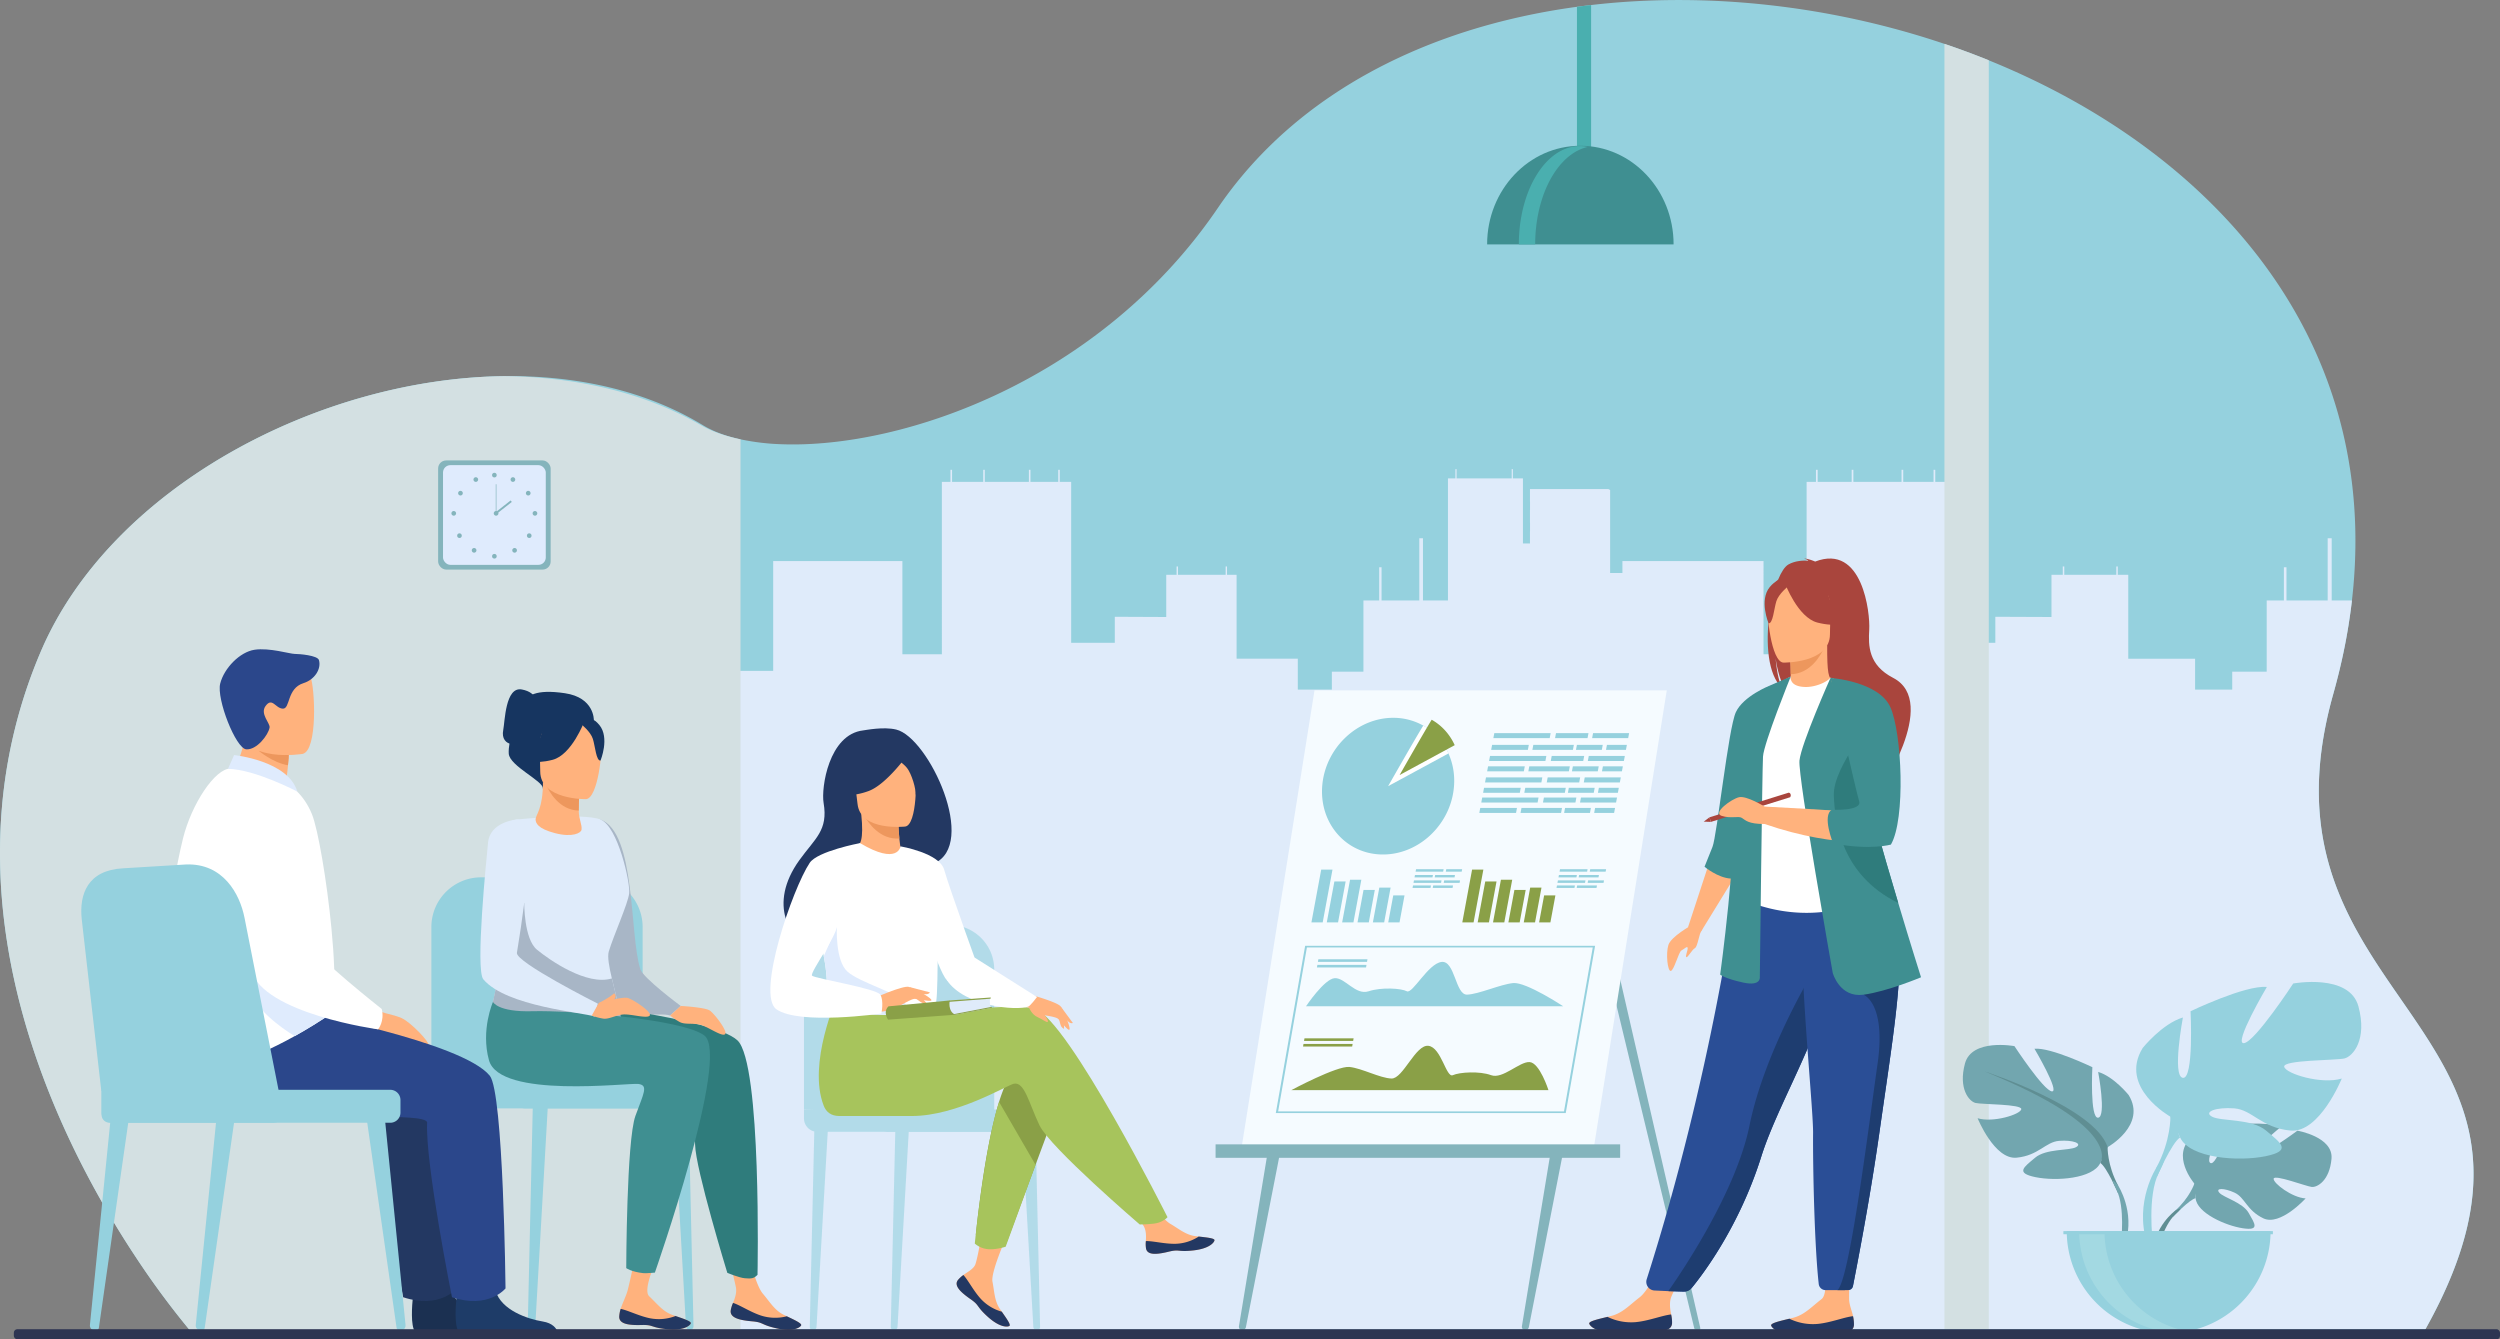 <svg xmlns="http://www.w3.org/2000/svg" viewBox="0 0 2941 1575.63"><rect x="0" y="0" width="2941" height="1575.63" fill="#808080" stroke="none"/><defs><style>.cls-1{fill:#95d1de;}.cls-2{fill:#dfebfa;}.cls-3{fill:#d3e0e2;}.cls-4{fill:#4aafaf;}.cls-5{fill:#3f8f91;}.cls-6{fill:#72a6af;}.cls-7{fill:#5f8e93;}.cls-8{fill:#a3d9e2;}.cls-9{fill:#84b4bc;}.cls-10{fill:#f5fbff;}.cls-11{fill:#fff;}.cls-12{fill:#8aa047;}.cls-13{fill:#ffb27d;}.cls-14{fill:#233862;}.cls-15{fill:#a9453d;}.cls-16{fill:#ed975d;}.cls-17{fill:#2a4e96;}.cls-18{fill:#5f9aa8;}.cls-19{fill:#1e3d70;}.cls-20{fill:#2f7c7c;}.cls-21{opacity:0.6;}.cls-22{fill:#a7c45c;}.cls-23{fill:#dfebfd;}.cls-24{fill:#a8b6c6;}.cls-25{fill:#163560;}.cls-26{fill:#1b3051;}.cls-27{fill:#1e3c68;}.cls-28{fill:#2b478b;}.cls-29{fill:#2e3552;}</style></defs><title>Risorsa 1</title><g id="Livello_2" data-name="Livello 2"><g id="_ëîé_1" data-name="‘ëîé_1"><path class="cls-1" d="M2853.4,1563.42h0c-.22.41-.45.81-.68,1.21-1.61,2.9-3.29,5.85-5,8.8L230,1572.65s-2.55-2.84-7.11-8.29c-.26-.3-.52-.62-.79-.95a982.63,982.63,0,0,1-62.78-85.23l0,0C86.15,1367.57-15.15,1171.77,1.9,954.45a595.54,595.54,0,0,1,46-187.74C129.67,574.61,373.63,445.1,593.4,442.5c85.07-1,166.52,17,233.53,57.74,11.88,7.22,26.83,12.8,44.21,16.59A273.91,273.91,0,0,0,920,522.62c142.73,5,374.87-75.41,512.55-277.77C1505.61,137.38,1617.85,67,1746.86,30.39c6-1.69,12.06-3.34,18.14-4.89A796.11,796.11,0,0,1,1855.15,8q8.28-1.12,16.63-2.08c136.13-15.81,281.93.54,415.67,45.7q26.41,8.93,52.17,19.35c251.67,101.91,447.46,310,430.25,600.61q-1,17.24-3.06,34.87a675.91,675.91,0,0,1-11.54,68.51q-4.56,20.6-10.47,41.65C2641.07,1184.94,3055.74,1201.57,2853.4,1563.42Z"/><path class="cls-2" d="M2853.4,1563.42h0l-2037.6.22,17.57-609V789.23h76.21V660h152V769.69h46.43V566.84h10.1V552.66H1120v14.18h36.67V552.66h1.83v14.18h51.9V552.66h1.83v14.18h32.68V552.66h1.79v14.18h13.43V756.2h51.32V725.57l60.52.27V676.21h12.17v-9.82h1.62v9.82h46.74v0h9.35v-9.84h1.6v9.84h11.28v98.68h72v36.32h40.06V790.14h37.15V706.42h18.53V667.35h2.8v39.07h44.39V633.2H1674v73.22h29.37v-1h0v-9.3h0v-8.79h0V672.67h0v-9.33h0V648.7h0v-9.34h0V624.73h0v-10.1h0V600h0V587.15h0V572.52h0v-9.7h8.75V551.88h1.4v10.94h64.84V551.88h1.39v10.94h11.84v76.54l8.32,0v0h-.06V624.73h.06v-10.1h-.06V600h.06V589.94h-.06V575.31h.06v0h78.63v0h13.51c.69.38,1.4.78,2.11,1.16v97.61h14.46V660h166V769.69h50.68V566.84h11V552.66h2v14.18h40V552.66h2v14.18h56.67V552.66h2v14.18h35.67V552.66h2v14.18h14.66V756.2h56V725.57l66.05.27V676.22h13.3v-9.83h1.77v9.83h61.2v-9.84h1.75v9.84h12.31v98.69h78.63v36.31H2626V790.14h40.54V706.41h20.22V667.35h3.05v39.06h48.46V633.2H2743v73.21h23.82a675.91,675.91,0,0,1-11.54,68.51q-4.56,20.6-10.47,41.65C2641.07,1184.94,3055.74,1201.57,2853.4,1563.42Z"/><path class="cls-3" d="M2339.61,70.93V1563.41h-52.17V51.59Q2313.87,60.5,2339.61,70.93Z"/><path class="cls-3" d="M871.14,516.83V1564.36H222.84c-.26-.3-.52-.62-.79-.95a982.63,982.63,0,0,1-62.78-85.23l0,0C86.15,1367.57-15.15,1171.77,1.9,954.45a595.54,595.54,0,0,1,46-187.74C129.67,574.61,373.63,445.1,593.4,442.5c84.28.93,164.6,19.12,231.3,57.74C837.18,507.46,852.88,513,871.14,516.83Z"/><path class="cls-4" d="M1871.78,5.88v183.8c0,14.33-3.5,26-7.77,26h-1.11c-4.27,0-7.75-11.69-7.75-26V8Q1863.43,6.84,1871.78,5.88Z"/><path class="cls-5" d="M1859.13,171.48c-60.58,0-109.68,51.92-109.68,116h219.36C1968.81,223.4,1919.7,171.48,1859.13,171.48Z"/><path class="cls-4" d="M1867.87,172.89a45.69,45.69,0,0,0-9.64-1c-39.46,0-71.46,51.77-71.46,115.61H1806C1806,228.89,1833,180.5,1867.87,172.89Z"/><path class="cls-6" d="M2581.46,1392.35s-29.19-34-1.8-55.68c0,0,20-12.11,36.32-11.13,0,0-23.12,38.76-15.64,42.62s22.64-45.05,22.64-45.05,45.53-4.41,60.17,2.63c0,0-38.91,31.85-30.72,33.74s50.24-29.36,50.24-29.36,42.37,7.21,40.11,33.06-16.86,33.83-23.28,33.14-43.95-15-44.77-9.76,21.78,22.44,37.6,23.25c0,0-29.87,32.94-49.73,23.43s-21.54-24.58-33.92-30.23-22.94-5.64-17.83.13,27.51,11.37,34.58,23.89,13.43,21-7.11,17.87-53.93-18.12-55.4-35.33Z"/><path class="cls-6" d="M2722,1363.88s-115.09-4.44-140.5,28.47c0,0-5.62,16.84-22.92,32.17l-2.7,7.35s19.95-21,27.08-22.3C2582.92,1409.57,2571.76,1368.79,2722,1363.88Z"/><path class="cls-7" d="M2558.54,1424.52s-24.7,18.27-26.42,50.91l4.49.4s7.89-33.75,22.14-46.95S2558.54,1424.52,2558.54,1424.52Z"/><path class="cls-6" d="M2479.4,1349.53s46.44-26,24.77-61.29c0,0-17.34-21.67-35.91-27.24,0,0,9.91,52.62,0,53.86s-6.81-59.43-6.81-59.43-48.91-23.53-68.1-21.67c0,0,30.34,51.38,20.43,50.15s-44-53.25-44-53.25-50.14-9.28-58.19,20.43,4.95,44.58,12.38,46.44,55.1,1.23,53.86,7.42-33.43,16.1-51.38,10.53c0,0,19.81,48.91,45.81,46.43s34-18.57,50.15-19.81,27.86,3.1,19.81,7.43S2407,1351,2394,1362s-23.53,17.86.62,22.82,67.48,1.85,76.15-16.72Z"/><path class="cls-7" d="M2334.54,1260.38s130,42.1,144.86,89.15c0,0-.61,21,12.39,45.19V1404s-13.62-31.57-21.05-35.91C2470.74,1368.1,2499.83,1327.24,2334.54,1260.38Z"/><path class="cls-6" d="M2491.79,1394.72s20,30.45,8.62,67.51l-5.16-1.39s5-40.82-5.49-61.35S2491.79,1394.72,2491.79,1394.72Z"/><path class="cls-1" d="M2553.27,1313.67s-61.2-34.28-32.64-80.79c0,0,22.85-28.57,47.33-35.91,0,0-13.05,69.37,0,71s9-78.35,9-78.35,64.47-31,89.77-28.56c0,0-40,67.74-26.93,66.1s57.94-70.18,57.94-70.18,66.1-12.24,76.71,26.93-6.53,58.76-16.32,61.21-72.63,1.63-71,9.79,44.07,21.22,67.73,13.87c0,0-26.11,64.47-60.38,61.21s-44.89-24.48-66.11-26.11-36.72,4.08-26.11,9.79,46.51,1.87,63.65,16.44,31,23.55-.81,30.08-89,2.44-100.38-22Z"/><path class="cls-1" d="M2744.24,1196.15s-171.38,55.5-191,117.52c0,0,.82,27.74-16.32,59.57v12.24s18-41.62,27.75-47.33C2564.7,1338.15,2526.34,1284.29,2744.24,1196.15Z"/><path class="cls-1" d="M2537,1373.24s-26.43,40.14-11.36,89l6.8-1.83s-6.6-53.81,7.23-80.87S2537,1373.24,2537,1373.24Z"/><path class="cls-1" d="M2551.21,1568.17a119.88,119.88,0,0,0,119.89-119.89H2431.32A119.89,119.89,0,0,0,2551.21,1568.17Z"/><path class="cls-8" d="M2580.71,1567.25a120,120,0,0,1-134.78-119h29.79A119.9,119.9,0,0,0,2580.71,1567.25Z"/><rect class="cls-1" x="2427.38" y="1448.28" width="246.45" height="3.68"/><path class="cls-9" d="M1993.06,1562.28l-117.81-489,8.23-19.25,116.71,508.17a2.08,2.08,0,0,1-2,2.55h-2A3.25,3.25,0,0,1,1993.06,1562.28Z"/><path class="cls-9" d="M1461.37,1564.77h0a3.92,3.92,0,0,1-3.87-4.56l34.7-210.32h14.87l-41.38,211.32A4.4,4.4,0,0,1,1461.37,1564.77Z"/><path class="cls-9" d="M1794.23,1564.77h0a3.92,3.92,0,0,1-3.87-4.56l34.7-210.32h14.87l-41.38,211.32A4.39,4.39,0,0,1,1794.23,1564.77Z"/><polygon class="cls-10" points="1874.94 1350.33 1460.54 1350.33 1546.39 812.08 1960.8 812.08 1874.94 1350.33"/><rect class="cls-9" x="1430.01" y="1346.22" width="475.94" height="15.83"/><path class="cls-1" d="M1710.51,924.7a87.79,87.79,0,0,1-1.86,12.53c-8.64,38.46-42.89,67.94-81.6,68-42.82.08-74.89-35.86-71.62-80.27s40.64-80.46,83.46-80.53a71.73,71.73,0,0,1,25.29,4.46,69.1,69.1,0,0,1,28.4,19.68,72.21,72.21,0,0,1,7.77,10.82,71.45,71.45,0,0,1,3.6,7,76.06,76.06,0,0,1,6.09,21.52,81.37,81.37,0,0,1,.69,11.77C1710.7,921.31,1710.63,923,1710.51,924.7Z"/><path class="cls-11" d="M1704,886.35l-71,38.48s29.29-51.57,41.31-71.26a70.09,70.09,0,0,1,18.3,15,72.21,72.21,0,0,1,7.77,10.82A71.45,71.45,0,0,1,1704,886.35Z"/><path class="cls-12" d="M1711.32,876.61l-64.83,35.16s26.75-47.11,37.73-65.09a63.69,63.69,0,0,1,16.72,13.7,66.93,66.93,0,0,1,10.38,16.23Z"/><path class="cls-1" d="M1841.94,1309.41l-341.09,0,34.53-196.8,341.1,0Zm-338.33-2,336.27,0,33.84-192.84-336.27,0Z"/><path class="cls-12" d="M1821.6,1282.43l-302.5,0s53.66-28.78,68.38-27.27,35.87,13.16,49.48,13.61,28.33-40.39,43.48-38.47,20.84,38.06,28.68,34.53,31.39-5.06,45,0,33.32-16.08,45.24-15.42S1821.6,1282.43,1821.6,1282.43Z"/><polygon class="cls-12" points="1591.84 1224.59 1534.06 1224.58 1534.6 1221.52 1592.37 1221.52 1591.84 1224.59"/><polygon class="cls-12" points="1590.69 1231.13 1532.91 1231.13 1533.45 1228.06 1591.23 1228.07 1590.69 1231.13"/><path class="cls-1" d="M1536.41,1183.76l302.5,0s-43.56-28.79-58.81-27.28-40.49,13.15-54.25,13.6-14.16-40.39-30-38.47-34.2,38-40.8,34.52-29.61-5.06-45,0-27.67-16.08-39.83-15.42S1536.41,1183.76,1536.41,1183.76Z"/><polygon class="cls-1" points="1608.16 1131.56 1550.38 1131.56 1550.92 1128.49 1608.7 1128.5 1608.16 1131.56"/><polygon class="cls-1" points="1607.01 1138.11 1549.23 1138.1 1549.77 1135.04 1607.55 1135.04 1607.01 1138.11"/><polygon class="cls-1" points="1556.02 1085.14 1542.75 1085.14 1554.28 1022.97 1567.55 1022.97 1556.02 1085.14"/><polygon class="cls-1" points="1574.09 1085.14 1560.82 1085.14 1569.76 1036.98 1583.02 1036.98 1574.09 1085.14"/><polygon class="cls-1" points="1592.17 1085.14 1578.9 1085.14 1588.21 1034.91 1601.48 1034.91 1592.17 1085.14"/><polygon class="cls-1" points="1610.24 1085.14 1596.97 1085.14 1604.06 1046.93 1617.33 1046.93 1610.24 1085.14"/><polygon class="cls-1" points="1628.32 1085.14 1615.05 1085.14 1622.65 1044.15 1635.92 1044.15 1628.32 1085.14"/><polygon class="cls-1" points="1646.39 1085.14 1633.12 1085.14 1639.02 1053.35 1652.28 1053.35 1646.39 1085.14"/><polygon class="cls-12" points="1733.51 1085.14 1720.24 1085.14 1731.77 1022.97 1745.04 1022.97 1733.51 1085.14"/><polygon class="cls-12" points="1751.58 1085.14 1738.32 1085.14 1747.25 1036.98 1760.52 1036.98 1751.58 1085.14"/><polygon class="cls-12" points="1769.66 1085.14 1756.39 1085.14 1765.7 1034.91 1778.97 1034.91 1769.66 1085.14"/><polygon class="cls-12" points="1787.73 1085.14 1774.46 1085.14 1781.55 1046.93 1794.82 1046.93 1787.73 1085.14"/><polygon class="cls-12" points="1805.81 1085.14 1792.54 1085.14 1800.14 1044.15 1813.41 1044.15 1805.81 1085.14"/><polygon class="cls-12" points="1823.88 1085.14 1810.61 1085.14 1816.51 1053.35 1829.78 1053.35 1823.88 1085.14"/><polygon class="cls-1" points="1797.39 882.18 1754.2 882.18 1755.31 876.26 1798.5 876.26 1797.39 882.18"/><polygon class="cls-1" points="1850.38 882.18 1802.68 882.18 1803.8 876.26 1851.49 876.26 1850.38 882.18"/><polygon class="cls-1" points="1884.37 882.18 1853.96 882.18 1855.07 876.26 1885.48 876.26 1884.37 882.18"/><polygon class="cls-1" points="1912.75 882.18 1889.29 882.18 1890.4 876.26 1913.86 876.26 1912.75 882.18"/><polygon class="cls-1" points="1792.65 907.42 1749.46 907.42 1750.57 901.51 1793.76 901.51 1792.65 907.42"/><polygon class="cls-1" points="1845.63 907.42 1797.94 907.42 1799.06 901.51 1846.75 901.51 1845.63 907.42"/><polygon class="cls-1" points="1879.63 907.42 1849.22 907.42 1850.33 901.51 1880.74 901.51 1879.63 907.42"/><polygon class="cls-1" points="1908.01 907.42 1884.55 907.42 1885.66 901.51 1909.12 901.51 1908.01 907.42"/><polygon class="cls-1" points="1823.06 868.37 1756.79 868.37 1757.9 862.46 1824.17 862.46 1823.06 868.37"/><polygon class="cls-1" points="1867.57 868.37 1829.37 868.37 1830.48 862.46 1868.68 862.46 1867.57 868.37"/><polygon class="cls-1" points="1915.38 868.37 1872.96 868.37 1874.07 862.46 1916.49 862.46 1915.38 868.37"/><polygon class="cls-1" points="1818.02 895.22 1751.75 895.22 1752.86 889.3 1819.13 889.3 1818.02 895.22"/><polygon class="cls-1" points="1862.53 895.22 1824.33 895.22 1825.44 889.3 1863.64 889.3 1862.53 895.22"/><polygon class="cls-1" points="1910.34 895.22 1867.92 895.22 1869.03 889.3 1911.45 889.3 1910.34 895.22"/><polygon class="cls-1" points="1787.91 932.67 1744.72 932.67 1745.83 926.75 1789.02 926.75 1787.91 932.67"/><polygon class="cls-1" points="1840.89 932.67 1793.2 932.67 1794.31 926.75 1842.01 926.75 1840.89 932.67"/><polygon class="cls-1" points="1874.89 932.67 1844.48 932.67 1845.59 926.75 1876 926.75 1874.89 932.67"/><polygon class="cls-1" points="1903.27 932.67 1879.81 932.67 1880.92 926.75 1904.38 926.75 1903.27 932.67"/><polygon class="cls-1" points="1813.28 920.46 1747.01 920.46 1748.12 914.54 1814.39 914.54 1813.28 920.46"/><polygon class="cls-1" points="1857.79 920.46 1819.59 920.46 1820.7 914.54 1858.9 914.54 1857.79 920.46"/><polygon class="cls-1" points="1905.6 920.46 1863.17 920.46 1864.29 914.54 1906.71 914.54 1905.6 920.46"/><polygon class="cls-1" points="1783.47 956.34 1740.27 956.34 1741.38 950.42 1784.58 950.42 1783.47 956.34"/><polygon class="cls-1" points="1836.45 956.34 1788.76 956.34 1789.87 950.42 1837.56 950.42 1836.45 956.34"/><polygon class="cls-1" points="1870.44 956.34 1840.04 956.34 1841.15 950.42 1871.55 950.42 1870.44 956.34"/><polygon class="cls-1" points="1898.83 956.34 1875.37 956.34 1876.48 950.42 1899.94 950.42 1898.83 956.34"/><polygon class="cls-1" points="1808.83 944.13 1742.57 944.13 1743.68 938.21 1809.94 938.21 1808.83 944.13"/><polygon class="cls-1" points="1853.34 944.13 1815.14 944.13 1816.26 938.21 1854.45 938.21 1853.34 944.13"/><polygon class="cls-1" points="1901.15 944.13 1858.73 944.13 1859.84 938.21 1902.26 938.21 1901.15 944.13"/><polygon class="cls-1" points="1685.17 1032.21 1664.03 1032.21 1664.58 1029.32 1685.72 1029.32 1685.17 1032.21"/><polygon class="cls-1" points="1711.11 1032.21 1687.77 1032.21 1688.31 1029.32 1711.65 1029.32 1711.11 1032.21"/><polygon class="cls-1" points="1682.85 1044.57 1661.71 1044.57 1662.26 1041.67 1683.4 1041.67 1682.85 1044.57"/><polygon class="cls-1" points="1708.79 1044.57 1685.44 1044.57 1685.99 1041.67 1709.33 1041.67 1708.79 1044.57"/><polygon class="cls-1" points="1697.74 1025.45 1665.3 1025.45 1665.85 1022.56 1698.28 1022.56 1697.74 1025.45"/><polygon class="cls-1" points="1719.52 1025.45 1700.83 1025.45 1701.37 1022.56 1720.07 1022.56 1719.52 1025.45"/><polygon class="cls-1" points="1695.27 1038.59 1662.84 1038.59 1663.38 1035.7 1695.81 1035.7 1695.27 1038.59"/><polygon class="cls-1" points="1717.06 1038.59 1698.36 1038.59 1698.9 1035.7 1717.6 1035.7 1717.06 1038.59"/><polygon class="cls-1" points="1854.52 1032.21 1833.38 1032.21 1833.93 1029.32 1855.07 1029.32 1854.52 1032.21"/><polygon class="cls-1" points="1880.46 1032.21 1857.11 1032.21 1857.66 1029.32 1881 1029.32 1880.46 1032.21"/><polygon class="cls-1" points="1852.2 1044.57 1831.06 1044.57 1831.61 1041.67 1852.75 1041.67 1852.2 1044.57"/><polygon class="cls-1" points="1878.14 1044.57 1854.79 1044.57 1855.34 1041.67 1878.68 1041.67 1878.14 1044.57"/><polygon class="cls-1" points="1867.09 1025.45 1834.65 1025.45 1835.19 1022.56 1867.63 1022.56 1867.09 1025.45"/><polygon class="cls-1" points="1888.87 1025.45 1870.18 1025.45 1870.72 1022.56 1889.42 1022.56 1888.87 1025.45"/><polygon class="cls-1" points="1864.62 1038.59 1832.18 1038.59 1832.73 1035.7 1865.16 1035.7 1864.62 1038.59"/><polygon class="cls-1" points="1886.4 1038.59 1867.71 1038.59 1868.25 1035.7 1886.95 1035.7 1886.4 1038.59"/><path class="cls-13" d="M1967,1556.79c-.75,10.12-15,10.22-31.22,8.35s-11.89,2.22-34.57,2.53-30.5-7.18-31.6-10.42c-1-2.88,10-5.3,21.63-8.14l4.42-1.1c13.18-3.35,21.91-13.21,33.18-21.82,10.68-8.16,24.45-37.68,24.45-37.68l31-1.4s-13,26.46-17.94,37.87c-2.89,6.71-1.66,15-.41,21.28A40.06,40.06,0,0,1,1967,1556.79Z"/><path class="cls-14" d="M1935.78,1565.14c-16.2-1.88-11.89,2.22-34.57,2.53s-30.5-7.18-31.6-10.42c-1-2.88,10-5.3,21.63-8.14l.14.21a63.55,63.55,0,0,0,33.28,6c15.23-1.52,30.76-7.88,41.26-9a40.06,40.06,0,0,1,1.08,10.53C1966.25,1566.91,1952,1567,1935.78,1565.14Z"/><path class="cls-13" d="M2181,1558.89c-.73,10.11-15,10.24-31.21,8.37s-11.89,2.24-34.57,2.58-30.5-7.15-31.6-10.39c-1-2.88,9.94-5.31,21.62-8.17,1.47-.35,2.94-.72,4.42-1.1,13.17-3.36,21.89-13.23,33.15-21.85,10.67-8.17,0-56.53,0-56.53l34.08-3.32s-1.63,40.72-1.61,59.23c0,7.3,3.37,14.33,4.63,20.65A40,40,0,0,1,2181,1558.89Z"/><path class="cls-14" d="M2149.77,1567.26c-16.2-1.86-11.89,2.24-34.57,2.58s-30.5-7.15-31.6-10.39c-1-2.88,9.94-5.31,21.62-8.17l.14.22a63.56,63.56,0,0,0,33.29,5.92c15.22-1.54,30.74-7.91,41.25-9.06a40,40,0,0,1,1.08,10.53C2180.25,1569,2166,1569.13,2149.77,1567.26Z"/><path class="cls-15" d="M2081.53,723.13c-5.87-24.13,2.63-35.37,10.31-41.35,3.64-8.88,7.79-15.28,12-17.7,7.74-4.4,17-4.88,23.51-4.5-1.67-1.72-5-2.35-5-2.35,4-.6,13,3.39,13,3.39,56-21.57,64.79,60.88,63.62,80s-1,41.72,28.12,56.81c55.58,28.8-18.48,137.31-18.48,137.31,1.42-15.48-70-97.16-107.27-121.63-9.07-13.35-12.29-36.94-12.53-38.8,1.56,18.7,4.76,29.2,7.62,35.11C2079.55,793.81,2077,756.28,2081.53,723.13Z"/><path class="cls-13" d="M2103.65,814.36c-.19.08,18,9.52,31.66,5.78,12.86-3.5,21.27-20.18,21.09-20.22-5.45-1.08-7-8.57-6.9-40.73l-2.46.49-41.41,8.19s.95,13,1,25.31C2106.63,803.48,2106,813.26,2103.65,814.36Z"/><path class="cls-16" d="M2105.63,767.87s.95,13,1,25.31c23.17-.65,35.42-21.79,40.44-33.5Z"/><path class="cls-17" d="M1937.18,1504.91a10.17,10.17,0,0,0,9.21,13.24l16.17.75,17.12.53a13.73,13.73,0,0,0,11.07-5.06c13.66-16.76,55.71-72.61,81.22-153.76.72-2.28,1.47-4.58,2.27-6.91,16.85-49.12,51.77-110.77,70.17-166.57,2.93-8.89,5.56-17.26,7.92-25.18.75-2.53,1.49-5,2.19-7.48,13.56-47.12,17.49-78,21.11-111.11l-132.88,1.06S2014.77,1261.86,1937.18,1504.91Z"/><path class="cls-11" d="M2061.35,968.07c.33,63.23-9.28,90.36-9.28,90.36s56.9,28.91,124.52,7.63c.79-.25,48.37-13.72,48.37-13.72-1.13-2.56-10.53-44.87-11.63-47.22-14.28-30.66-18.17-43.53-19.86-53-3.14-17.59-3.21-35.8-1.65-53a425.43,425.43,0,0,1,16.4-83.2c-18.42-4.19-35.68-11.55-54.85-18.75-4.41,5.5-17.9,11.24-29.6,11-13.47-.3-17.83-6.06-17.14-12.36-14.35,8-25.8,15.53-25.8,15.53-12.2,21.19-36.94,41.77-38.74,74.28C2041.65,893.66,2061.34,966.3,2061.35,968.07Z"/><path class="cls-18" d="M2175.63,975.12c5.81,8.22,16.94,58.19,44.65,64.47-14.28-35.61-25.12-51.23-26.81-62.18-3.14-20.44-3.21-41.59-1.65-61.53-9.27-16.26-16.19-27.41-16.19-27.41-.73-2.62-14.74-46-19.23-7.22S2169.14,965.92,2175.63,975.12Z"/><path class="cls-13" d="M2097.9,779.5s54.81.9,54.85-33.24,7.14-57-27.86-59-41.81,11-44.59,22.4S2083.64,778.38,2097.9,779.5Z"/><path class="cls-15" d="M2099.93,686.37s15,40.06,38,46,33-.25,33-.25-17.67-14-21.33-38.54C2149.66,693.57,2111.25,667.31,2099.93,686.37Z"/><path class="cls-15" d="M2103.65,689.63s-11.21,8.94-13.94,17.64-4,26.59-9.18,26c0,0-11.31-27.23,1.4-42.63C2095.4,674.29,2103.65,689.63,2103.65,689.63Z"/><polygon class="cls-13" points="2011.65 1011.96 1985.76 1090.89 2000.52 1096.81 2043.33 1027.08 2011.65 1011.96"/><path class="cls-5" d="M2081.45,806.75s-30.53,12.11-39.36,31-22.22,145.57-27.54,158.58-9.34,23.31-9.34,23.31,15.39,13,30.87,13.92S2081.45,806.75,2081.45,806.75Z"/><path class="cls-5" d="M2106.63,795.86s-31.71,78.35-32.64,94.21-3.73,259.28-3.73,259.28,1.86,11.2-19.59,6.53-27.05-9.32-27.05-9.32,20.52-150.17,14.93-202.4,42.9-137.41,42.9-137.41Z"/><path class="cls-19" d="M1962.56,1518.9l18.58.57a10.75,10.75,0,0,0,8.62-3.89c12.49-15.12,56-71.74,82.21-155,.72-2.28,1.47-4.58,2.27-6.91,16.85-49.12,51.77-110.77,70.17-166.57,2.93-8.89,5.56-17.26,7.92-25.18.75-2.53,1.49-5,2.19-7.48L2135,1139.62s-58.75,95.14-76.94,184.67C2042.21,1402.05,1978.94,1495.63,1962.56,1518.9Z"/><path class="cls-17" d="M2132.91,1332.63c-.32,41.18,1.63,133,6.65,177.86a8.11,8.11,0,0,0,8.06,7.21h13.87c5.84,0,10.21,0,13.12-.09a5.32,5.32,0,0,0,5.14-4.3c13.79-70.16,23.66-128.45,30.88-178.82,6-42.16,11.42-78.3,15.55-109.41,4.16-31.31,7.05-57.53,8.08-79.68.16-3.49.28-6.89.35-10.18s.08-6.53,0-9.65l-114.81-11.19C2121.3,1190.66,2133.1,1307.32,2132.91,1332.63Z"/><path class="cls-19" d="M2161.49,1517.7c5.25,0,9.31,0,12.18-.07a6.48,6.48,0,0,0,6.26-5.23c13.69-69.75,23.51-127.76,30.7-177.91,6-42.16,11.42-78.3,15.55-109.41,4.16-31.31,7.05-57.53,8.08-79.68l-42.13,24.78s26.89,9.48,16.63,81.3S2175.77,1507.53,2161.49,1517.7Z"/><path class="cls-5" d="M2156.06,1144.69s8.09,29.22,36.07,25.49,67.77-20.52,67.77-20.52-12-37.78-26.82-87.42c-18-60.09-40.29-137.56-50.79-186.43-2.95-13.69-5-25.12-5.71-33.31l-23.21-45s-34.61,77.68-36.48,97.27S2156.06,1144.69,2156.06,1144.69Z"/><path class="cls-13" d="M2184,891.81l-30.63-94.35c.08,0,38.69,11.49,58.12,21.3,0,0,12.14,15.65,19.65,51.76,0,0,7.93,86.7-9.79,118.41,0,0-56,11.19-145.5-19.59V948.83s97.94,5.12,118,7.46Z"/><path class="cls-20" d="M2157.3,935.77c1.25,31.71,8.72,93.27,75.24,126.22.18.08.36.18.54.25-18-60.09-40.29-137.56-50.79-186.43C2170.07,894.08,2156.62,918.31,2157.3,935.77Z"/><path class="cls-5" d="M2153.37,797.46s56.79,4,70.47,34.47,18,131.82.62,161.66c0,0-24,6.83-66.36-1.1l-1.57-.29s-13.52-33.12-1.4-39.64c0,0,35.75,1.86,32-9.95S2153.37,797.46,2153.37,797.46Z"/><path class="cls-15" d="M2011,961.5l1.67,5.38,93.19-29a3.57,3.57,0,0,0,.63-3.3,2.64,2.64,0,0,0-2.3-2.08Z"/><polygon class="cls-15" points="2004.23 966.59 2010.97 961.5 2012.64 966.88 2004.23 966.59"/><path class="cls-13" d="M1989.44,1088.73s-23.65,13.07-26.76,23-1,30.8,2.78,30.49,9.36-22.4,12.47-24,7.46-6.22,7.46-2.8-3.11,9.64-1.55,10.57,6.53-8.7,10-10.57,4.86-17.25,8.18-21.38S1989.44,1088.73,1989.44,1088.73Z"/><path class="cls-13" d="M2075.85,948.83s-21.14-13-30-11-31.47,18.37-20.6,21.92,19.68-.18,23.86,2.4,7.27,7.28,26.75,7.21S2075.85,948.83,2075.85,948.83Z"/><g class="cls-21"><path class="cls-1" d="M1051.91,1564.74h-.35a3.66,3.66,0,0,1-3.66-3.75l5.55-240.6,16.35-1.91L1055.86,1561A4,4,0,0,1,1051.91,1564.74Z"/><path class="cls-1" d="M956.62,1564.74h-.35a3.66,3.66,0,0,1-3.66-3.75l5.55-240.6,16.35-1.91L960.57,1561A4,4,0,0,1,956.62,1564.74Z"/><path class="cls-1" d="M1219.56,1564.74h.35a3.66,3.66,0,0,0,3.66-3.75l-5.55-240.6-16.35-1.91L1215.61,1561A4,4,0,0,0,1219.56,1564.74Z"/><path class="cls-1" d="M945.78,1305.47V1140.59a52.53,52.53,0,0,1,52.53-52.53H1117.1a52.53,52.53,0,0,1,52.53,52.53v171.18Z"/><path class="cls-1" d="M945.78,1305.47h245.13a0,0,0,0,1,0,0v26a0,0,0,0,1,0,0H961.56a15.77,15.77,0,0,1-15.77-15.77v-10.26A0,0,0,0,1,945.78,1305.47Z"/><rect class="cls-1" x="1033.22" y="1305.47" width="196.84" height="26.03" rx="11.66"/></g><path class="cls-13" d="M1348.21,1468.8c1.66,8.29,13.47,6.9,26.67,3.68s10.06.61,28.84-1.47,24.48-9.08,25-11.88c.51-2.47-8.77-3.35-18.72-4.49-1.26-.14-2.51-.3-3.77-.45-11.24-1.41-19.47-8.67-29.68-14.62-9.67-5.65-24.1-28.63-24.1-28.63l-25.76,2s13.52,20.53,18.75,29.46c3.07,5.25,2.91,12.19,2.53,17.55A33.35,33.35,0,0,0,1348.21,1468.8Z"/><path class="cls-14" d="M1374.88,1472.48c13.2-3.22,10.06.61,28.84-1.47s24.48-9.08,25-11.88c.51-2.47-8.77-3.35-18.72-4.49l-.1.19a53,53,0,0,1-26.89,8.36c-12.75.31-26.24-3.34-35-3.2a33.35,33.35,0,0,0,.19,8.81C1349.87,1477.09,1361.68,1475.7,1374.88,1472.48Z"/><path class="cls-13" d="M1126.85,1505.87c-5.12,6.72,3.73,14.67,14.88,22.43s6.2,8,20.18,20.66,23,12.34,25.48,10.93c2.2-1.26-3.29-8.8-9-17-.73-1-1.44-2.08-2.16-3.12-6.38-9.37-6.38-20.34-8.67-31.93-2.16-11,15.77-51.35,15.77-51.35l-28.81-3.63s-3.77,24.38-7,34.2c-1.91,5.78-9.91,9.59-14.18,12.85A33.11,33.11,0,0,0,1126.85,1505.87Z"/><path class="cls-14" d="M1141.73,1528.3c11.15,7.77,6.2,8,20.18,20.66s23,12.34,25.48,10.93c2.2-1.26-3.29-8.8-9-17l-.21.06a53,53,0,0,1-24.06-14.64c-8.66-9.36-14.86-21.89-20.78-28.4a33.11,33.11,0,0,0-6.48,6C1121.73,1512.59,1130.58,1520.54,1141.73,1528.3Z"/><path class="cls-12" d="M1244.53,1299.5l-26.32,70.82-34.36,92.47a55.62,55.62,0,0,1-18.25-1.67c-8.22-2.38-17.65-8.6-17.65-8.6s9.54-99.28,27.34-156.27c4.56-14.63,9.67-26.47,15.31-33.13C1218.19,1230.51,1244.53,1299.5,1244.53,1299.5Z"/><path class="cls-22" d="M1217.77,1187c-17.24-5.56-69.2-2.25-118.59,7.42l-7.57-13.23-106.7-8.34S949.7,1251,969,1300.72c2.83,7.31,8.46,12,18.06,12.15,0,0,1.55,0,1.56,0l84.12,0c53.07,0,112.3-36.48,120-38,12.54-2.51,17.56,22.58,30.1,48.92s117.9,116.64,117.9,116.64,16.2.17,22.89-2.34c7.19-2.7,9.82-6.21,9.82-6.21S1256.66,1199.57,1217.77,1187Z"/><path class="cls-14" d="M1054.24,858.24c-15-3.58-35.41.63-38.79,1-40.52,4.73-49.58,67.67-46.57,85.28,5.56,32.45-10,41.58-28.63,67.54-37.28,52-11.53,94.88,18.83,105.49,18.21,6.37,43-11,43-11,.46.17,64.43-60.91,96.08-90.57C1151.37,994.11,1092.52,867.36,1054.24,858.24Z"/><path class="cls-13" d="M1062.92,1006.65c.19.06-16.5,11-30.1,8.67-12.79-2.15-26.33-18.85-26.16-18.9,5.17-1.57,9.74-7.61,6.51-38.74l2.43.23,40.89,3.92s.35,12.71,1.51,24.59C1059,996.41,1060.53,1005.81,1062.92,1006.65Z"/><path class="cls-16" d="M1056.49,961.83s.35,12.71,1.51,24.59c-22.49,1.62-36.4-17.66-42.4-28.51Z"/><path class="cls-13" d="M1065.1,972.33s-53,6.2-56.33-26.86S996.33,891,1030,885.6s41.55,6.6,45.35,17.36S1078.8,969.87,1065.1,972.33Z"/><path class="cls-14" d="M1069.05,886s-25.59,36.63-47.31,44.6-32,3-32,3a89.94,89.94,0,0,0,13.78-33.91,16.18,16.18,0,0,1,10.57-12.54C1029.67,881.65,1059.71,873.32,1069.05,886Z"/><path class="cls-14" d="M1047.9,888.68s13.68,7.81,19.14,14.8c5.27,6.74,10.91,24.64,10.09,32.53,0,0,8.62-37.6-5.18-51.28C1057.32,870.23,1047.9,888.68,1047.9,888.68Z"/><path class="cls-11" d="M1103.66,1094.35c-1.6,107-.44,84.66-12.15,94.82-2.82,2.44-10.75,3.9-21.19,4.59-32.81,2.18-90.5-3.23-92.7-9.29-7.57-21-2.22-27.51-8.54-59.64-.66-3.41-1.47-7.11-2.43-11.14-5.26-22.07-10.39-29.57,8.29-65,16.95-32.12,35.24-57.77,36.82-56.83,44.7,26.54,47.61,3.82,47.61,3.82S1104.44,1042.15,1103.66,1094.35Z"/><path class="cls-22" d="M1218.21,1370.32l-35.14,96.32s-12.62,4.11-21.82,2.77a27.33,27.33,0,0,1-14.5-6.47s10.74-109.7,28.54-166.69Z"/><path class="cls-11" d="M1059.37,995.66s46,7.79,51.39,27.6,44.9,128.92,44.9,128.92-31.09,11.49-41.9.69-37.58-100.21-37.58-100.21Z"/><path class="cls-23" d="M1070.32,1193.76c-32.81,2.18-90.5-3.23-92.7-9.29-7.57-21-2.22-27.51-8.54-59.64l15.4-35s-2.19,40.11,12.45,53.16,59.93,25.2,67.05,36.11C1067.41,1184.29,1069.67,1189.54,1070.32,1193.76Z"/><path class="cls-13" d="M1073,1170.92s9.77,8.43,12.55,9.11a7.72,7.72,0,0,0,4.36,0l-7.12-8.34Z"/><path class="cls-13" d="M1069.12,1161l24.75,6.38s-.64,1.77-3.44,2.2-10.32-.71-10.32-.71Z"/><path class="cls-13" d="M1027.16,1174.63s35.33-15.72,42-13.64,23.64,11.08,26.31,14.87-13.93-.47-19.11-.8c-3.36-.21-11.15,4.4-15,6.62-16.28,9.35-27.58,8.52-27.58,8.52Z"/><path class="cls-11" d="M1011.76,991.84s-50,9.38-59.24,23.24c-20.2,30.22-63.21,155.47-39.13,172.26,27.13,18.91,123.45,5,123.45,5s3.2-15-1.26-22.23-76.93-19-80.27-22.3,33-51.71,29.17-61C972.06,1057.13,1011.76,991.84,1011.76,991.84Z"/><path class="cls-13" d="M1209.35,1169.29s35,9.45,38.57,14.87,10.64,22,10.34,26.37-9.85-8.58-13.42-11.88c-2.32-2.13-10.71-3.39-14.84-4.06-10.39-1.69-15.41-6.44-19.3-8.81a10.57,10.57,0,0,0-5.79-1.29Z"/><path class="cls-13" d="M1244.87,1193.68s2.12,11.9,3.74,14a7.32,7.32,0,0,0,3.15,2.62l-.25-10.28Z"/><path class="cls-13" d="M1247.92,1184.16l14.22,19.27s-1.5.91-3.8-.43-7.08-6.62-7.08-6.62Z"/><path class="cls-13" d="M1210.7,1185.78s3.24,7.87,9.71,10.69,11.23,7.06,12.27,5.54-4.9-9.55-4.9-9.55Z"/><path class="cls-11" d="M1146.37,1126.37l73.57,46.51s-7.73,10.34-10.31,11.28c-13.62,5-74.88.21-95.87-31.29Z"/><path class="cls-2" d="M1117.22,1176.92c4.34,0,47.52-3,47.52-3s-1.25,7.65,1.42,11.75l-42.08,8-8.64-2.54Z"/><path class="cls-12" d="M1045.2,1183.86l72-6.94s-2.53,13.32,6.86,16.81l-79.39,5.8S1038.29,1190.53,1045.2,1183.86Z"/><path class="cls-12" d="M1164.62,1174.88l-48.67,3.74s.36-1.68,1.27-1.7,48.35-3.47,48.35-3.47l-.17,1.33Z"/><polygon class="cls-12" points="1124.09 1193.73 1166.95 1185.58 1166.56 1184.47 1120.87 1193.22 1124.09 1193.73"/><path class="cls-1" d="M625.27,1564.36h-.39a4.08,4.08,0,0,1-4.06-4.19L627,1291.52l18.15-2.13-15.48,270.8A4.4,4.4,0,0,1,625.27,1564.36Z"/><path class="cls-9" d="M519.49,1564.36h-.39a4.08,4.08,0,0,1-4.06-4.19l6.16-268.65,18.15-2.13-15.48,270.8A4.4,4.4,0,0,1,519.49,1564.36Z"/><path class="cls-1" d="M811.38,1564.36h.39a4.09,4.09,0,0,0,4.07-4.19l-6.17-268.65-18.15-2.13L807,1560.19A4.4,4.4,0,0,0,811.38,1564.36Z"/><path class="cls-1" d="M507.46,1274.86v-184.1a58.49,58.49,0,0,1,58.31-58.66H697.64A58.49,58.49,0,0,1,756,1090.76v191.13Z"/><path class="cls-1" d="M507.46,1274.86H779.58a0,0,0,0,1,0,0v29.06a0,0,0,0,1,0,0H525a17.56,17.56,0,0,1-17.56-17.56v-11.5A0,0,0,0,1,507.46,1274.86Z"/><rect class="cls-1" x="604.52" y="1274.86" width="218.51" height="29.06" rx="12.98"/><path class="cls-24" d="M706.51,964.11s-11,9.39-13.43,33.74c-1.82,18.49,11,162,20.65,173.43,27.16,32.1,61.19,18.54,74.53,23.41l12.57-11.3s-44.22-32.64-47.58-43.28C740.29,1099.12,748.32,979.59,706.51,964.11Z"/><path class="cls-25" d="M698.58,847s.75-26.33-34-31.49-44.32,3-50.22,11.81-17,45-15.86,59.4,40.7,32.18,40.06,40.57S698.58,847,698.58,847Z"/><path class="cls-13" d="M859.61,1541.64c-1.12,8.9,11,11.52,25.12,12.76s9.74,4,29,8.31,27.21-.83,28.7-3.44c1.34-2.32-7.54-6.35-17-10.88l-3.58-1.73c-10.63-5.24-16.34-15.32-24.44-24.78-7.68-9-14.27-37-14.27-37L857,1478.23s6.51,25.23,8.7,36c1.29,6.32-1.19,13.25-3.36,18.51A35.75,35.75,0,0,0,859.61,1541.64Z"/><path class="cls-14" d="M884.73,1554.4c14.12,1.23,9.74,4,29,8.31s27.21-.83,28.7-3.44c1.34-2.32-7.54-6.35-17-10.88l-.16.16a54.26,54.26,0,0,1-29.36-.72c-12.7-4-24.81-12.27-33.56-15.11a35.75,35.75,0,0,0-2.74,8.92C858.49,1550.54,870.62,1553.16,884.73,1554.4Z"/><path class="cls-20" d="M664,1179s174.68,18.12,203.48,44.86,23.66,275.87,23.66,275.87c-4.48,4.65-7.79,4.54-14.87,4-6.8-.53-20.66-6.37-20.66-6.37S818.18,1375,817.72,1346.63s-6.39-76.38-18.27-79.22-153.3,13-168.8-31.65,10.24-81.42,10.24-81.42Z"/><path class="cls-2" d="M582.38,1223.88c7.54,5,21,12.83,43.63,13.64,40.47,1.47,91-3.36,100.9-12.74,2.58-2.43,3.84-6.44,4.2-11.54,1.09-15.52-6.32-41.07-11.31-62.21-3.23-13.74-5.43-25.6-3.63-31.67,5.49-18.46,22.55-56.08,24-68.44s-13.28-78.61-33.68-86.81-99.14,0-99.14,0c-30.76,6.24-32,71.82-21.84,127.64.27,1.44.54,2.86.81,4.28C597.41,1152.71,561.35,1209.79,582.38,1223.88Z"/><path class="cls-13" d="M684.1,976.17c-.56,3.6-10.4,9.43-31.45,3.88-20.16-5.31-22.58-11.88-22.58-16.22,0-5.13,8.77-12.05,8.65-43.63l2.42.47,40.66,8.06s-.93,12.79-.95,24.85C680.82,963.7,685,970.18,684.1,976.17Z"/><path class="cls-16" d="M681.8,928.73s-.93,12.79-.95,24.85c-22.76-.65-34.78-21.4-39.71-32.91Z"/><path class="cls-13" d="M689.4,940.14s-53.83.89-53.87-32.64-7-56,27.36-58,41.06,10.81,43.79,22S703.4,939,689.4,940.14Z"/><path class="cls-25" d="M687.4,848.69S672.67,888,650.05,893.85s-32.43-.25-32.43-.25,17.35-13.78,21-37.84C638.57,855.76,676.29,830,687.4,848.69Z"/><path class="cls-25" d="M683.75,851.89s11,8.78,13.69,17.32,3.89,26.11,9,25.52c0,0,11.1-26.74-1.38-41.87C691.85,836.82,683.75,851.89,683.75,851.89Z"/><path class="cls-13" d="M728.42,1549c-.13,9,12.21,10.18,26.37,9.78s10.13,2.88,29.73,4.92,26.94-4,28.14-6.73c1.06-2.45-8.21-5.43-18.1-8.85-1.25-.42-2.49-.87-3.74-1.31-11.15-4-18-13.33-27.05-21.79-8.62-8,10.41-46.78,10.41-46.78l-24.94-12.35s-4.73,27.68-10.82,51.89c-1.57,6.26-6.7,16.56-8.27,22A35.73,35.73,0,0,0,728.42,1549Z"/><path class="cls-24" d="M583.46,1217.22c7.54,5,19.94,19.49,42.55,20.3,37.32-8.49,79.82-18.38,105.1-24.28,1.09-15.52-6.32-41.07-11.31-62.21-29.47,9-73.33-21.66-88.08-33.78-15.49-12.73-15-55.14-15-55.14l-31.18,29.64c.27,1.44.54,2.86.81,4.28C597.41,1152.71,562.43,1203.13,583.46,1217.22Z"/><path class="cls-14" d="M754.79,1558.73c14.17-.4,10.13,2.88,29.73,4.92s26.94-4,28.14-6.73c1.06-2.45-8.21-5.43-18.1-8.85l-.14.18a54.27,54.27,0,0,1-29.25,2.66c-13.06-2.52-26-9.32-35-11.14a35.73,35.73,0,0,0-1.73,9.18C728.29,1557.92,740.63,1559.13,754.79,1558.73Z"/><path class="cls-5" d="M626.29,1189.6c44.35-1.26,176.81,9.31,202.26,28.5,31.32,23.61-58.16,279-58.16,279s-10.39,1-13.68.64c-14.21-1.61-20-5.94-20-5.94s.35-150.32,10.8-179.07c9.66-26.57,15.58-36,3.48-37.55s-163.16,17.68-175.77-27.92c-9.85-35.62,4.7-68.59,4.7-68.59S585.37,1190.77,626.29,1189.6Z"/><path class="cls-2" d="M607.37,964.1s-30.8,2.62-33.2,27c-1.82,18.49-15.22,149.64-5.57,161,27.15,32.1,117.7,38.9,131,43.78l3.67-15.18s-96.67-48.7-95.19-59.77S636.92,959.72,607.37,964.1Z"/><path class="cls-25" d="M631.16,828.78s2.21-14-17.27-17.68S594,848.86,592,858.83s3.11,15.95,10.54,16.56S631.16,828.78,631.16,828.78Z"/><path class="cls-13" d="M704.35,1180s27.53-7.79,34.09-6,29,16.7,25.86,20.74-22.95-2.42-32.06-1.2-16.15,5.72-22.71,4.75a76,76,0,0,1-13.41-3.55Z"/><path class="cls-13" d="M704.35,1180s13.47-6.92,17.3-10.86a1.07,1.07,0,0,1,1.67.19c1,1.62,2,4.75-2.74,7.86C713.78,1181.7,704.35,1180,704.35,1180Z"/><path class="cls-13" d="M800.83,1183.39s28.57,1.57,34.18,5.42,22,25.21,17.74,28-20.93-9.74-29.94-11.54-17.13.17-23-2.88a76,76,0,0,1-11.53-7.71Z"/><path class="cls-26" d="M604.58,1566.7H488.35c-5.6-6.82-3.54-32-2.69-40.21.17-1.66.29-2.62.29-2.62s39.7-31.75,45.15-7.44c.16.76.37,1.51.59,2.24,6.87,22.74,37.68,33.07,55.47,35.95C598.72,1556.5,603,1562.51,604.58,1566.7Z"/><path class="cls-14" d="M287.42,1189c4.19,0,199.1,36.6,231.34,76.51,16.11,19.93,18.5,250.18,18.5,250.18s-19.92,24.71-63,10.36c0,0-31.55-157.53-29.22-205.31.65-13.21-133.17-1.91-157.66-8.25s-84.34-59.62-71.15-85.58S287.42,1189,287.42,1189Z"/><path class="cls-13" d="M428.54,1178.2S441,1189,453.81,1192c7.3,1.74,14.36,3.71,18.57,5.64,11.57,5.32,33.53,29,31.48,31.39-6.54,7.55-32.91-12.13-38-10.74s8.28,12.83,3,15.94c-2.75,1.62-7.95-8.26-12.82-9.65-6.58-1.88-10.95-11.82-12.92-12.5-3.83-1.32-19.85-15.68-19.85-15.68Z"/><path class="cls-27" d="M656,1566.7H539.72c-5.59-6.82-3.53-32-2.69-40.21.18-1.66.3-2.62.3-2.62s39.69-31.75,45.14-7.44c.17.76.37,1.51.59,2.24,6.87,22.74,37.68,33.07,55.47,35.95C650.1,1556.5,654.37,1562.51,656,1566.7Z"/><path class="cls-28" d="M344.85,1189c4.2,0,199.11,36.6,231.35,76.51,16.1,19.93,18.5,250.18,18.5,250.18s-19.93,24.71-63,10.36c0,0-31.55-157.53-29.22-205.31.64-13.21-133.17-1.91-157.67-8.25s-84.33-59.62-71.15-85.58S344.85,1189,344.85,1189Z"/><path class="cls-13" d="M332.65,952.16c-14-1.16-28.72-4.9-41.42-9-15.89-5.16-28.69-12.69-20.44-27.21,7.6-13.38,19.91-43.26,19.08-68l29.55,23.81L339.5,887.9a239.24,239.24,0,0,1-2.28,26.25c-.4,3.05-.87,6.34-1.42,9.85a7.15,7.15,0,0,0,3.3,7.19l.45.29C349.53,937.75,344.4,953.12,332.65,952.16Z"/><path class="cls-16" d="M339.5,884s1,3.47-.74,16.25c-17.9-2.92-34.63-17.19-34.63-17.19,9.11-2.5,12.43-12.35,19.22-11.43Z"/><path class="cls-13" d="M356.05,886.88s-68.84,11.44-75.31-31.55-19.7-70.45,24-79.57,54.71,6,60.35,19.82S373.8,882.8,356.05,886.88Z"/><path class="cls-28" d="M375.21,776.55c3,10.35-5,23-18.24,27.11-19.71,6.16-15.36,30.35-24.23,30s-12.45-13.9-20.37-3.06c-6.76,9.25,5.62,20.22,4.77,25.29-1.46,8.71-15.1,26.52-27.4,25.63s-35.29-59.31-30.69-77.39,23-37.13,40.42-39.76,41.6,4.9,47.19,4.9S373.61,771,375.21,776.55Z"/><path class="cls-11" d="M392.29,1176.12c-1.16,9.93-3.25,16.67-6.53,18.87-10.26,6.87-23.87,15.42-39.06,23.88-53.85,30-127.58,59-142.58,8.26-17.62-59.61-6-171.53,11.23-241.05,10-40.06,37.46-82.08,56-82,31.69.06,77.24,8.42,95.64,53.79,7.12,17.58,17.58,78.49,22.92,134.28C393.15,1125.35,394.51,1156.77,392.29,1176.12Z"/><path class="cls-23" d="M268.21,904.42l7.17-16.16s63.62,6.48,74.41,43C349.79,931.29,300.62,905.21,268.21,904.42Z"/><path class="cls-23" d="M392.29,1176.12c-1.16,9.93-3.25,16.67-6.53,18.87-10.26,6.87-23.87,15.42-39.06,23.88-15.85-9.63-48.38-32.62-56-59.71-9.95-35.43-3-79-3-79Z"/><path class="cls-11" d="M281.11,958.94s5.52,152.25,14.18,182.35c14.76,51.33,149.42,69.62,149.42,69.62s7.94-9,4.39-23.93c0,0-80.5-63.45-82.86-75.53s17.54-93.94-5.19-123.7S296.39,932.19,281.11,958.94Z"/><path class="cls-1" d="M112.3,1565.26h-.45a6,6,0,0,1-6.08-6.44L130,1317.22l21.11,1.88L116.33,1562A3.94,3.94,0,0,1,112.3,1565.26Z"/><path class="cls-1" d="M236.81,1565.26h-.44a6,6,0,0,1-6.09-6.44l24.19-241.59,21.11,1.88L240.84,1562A3.93,3.93,0,0,1,236.81,1565.26Z"/><path class="cls-1" d="M470.56,1565.26H471a6,6,0,0,0,6.08-6.44L452.9,1317.22l-21.11,1.88L466.53,1562A3.94,3.94,0,0,0,470.56,1565.26Z"/><path class="cls-1" d="M119.13,1283l-23-201.78c-3-29.08,6.72-57.55,48.68-59.75l73.83-4.5c43.75-1.8,63.5,34.61,69,62.64l43.83,221.81Z"/><path class="cls-1" d="M131.47,1282.07H459.11a12,12,0,0,1,12,12v26.71a0,0,0,0,1,0,0H131.47a12,12,0,0,1-12-12V1294a12,12,0,0,1,12-12Z" transform="translate(590.58 2602.82) rotate(180)"/><path class="cls-1" d="M128.8,1282.07H322.25a9.29,9.29,0,0,1,9.29,9.29v29.38a0,0,0,0,1,0,0H128.8a9.29,9.29,0,0,1-9.29-9.29v-20.08A9.29,9.29,0,0,1,128.8,1282.07Z" transform="translate(451.05 2602.82) rotate(180)"/><rect class="cls-29" x="16.27" y="1563.65" width="2924.73" height="11.98" rx="4.12"/><rect class="cls-9" x="515.42" y="541.65" width="132.36" height="128.41" rx="9.47"/><rect class="cls-23" x="521.16" y="547.21" width="120.89" height="117.28" rx="8.65"/><circle class="cls-9" cx="581.6" cy="558.93" r="2.74"/><path class="cls-9" d="M601,562.81a2.74,2.74,0,1,1,1.07,3.73A2.75,2.75,0,0,1,601,562.81Z"/><path class="cls-9" d="M619.94,577.86a2.74,2.74,0,1,1-.82,3.79A2.75,2.75,0,0,1,619.94,577.86Z"/><path class="cls-9" d="M629.33,601.17a2.74,2.74,0,1,1-2.75,2.74A2.74,2.74,0,0,1,629.33,601.17Z"/><circle class="cls-9" cx="622.59" cy="630.16" r="2.74"/><path class="cls-9" d="M607.31,645.48a2.74,2.74,0,1,1-3.87,0A2.73,2.73,0,0,1,607.31,645.48Z"/><circle class="cls-9" cx="581.6" cy="654.38" r="2.74"/><path class="cls-9" d="M562.13,562.81a2.74,2.74,0,1,0-1.06,3.73A2.73,2.73,0,0,0,562.13,562.81Z"/><path class="cls-9" d="M543.18,577.86a2.74,2.74,0,1,0,.82,3.79A2.75,2.75,0,0,0,543.18,577.86Z"/><path class="cls-9" d="M533.79,601.17a2.74,2.74,0,1,0,2.74,2.74A2.74,2.74,0,0,0,533.79,601.17Z"/><circle class="cls-9" cx="540.52" cy="630.16" r="2.74"/><path class="cls-9" d="M555.8,645.48a2.74,2.74,0,1,0,3.88,0A2.75,2.75,0,0,0,555.8,645.48Z"/><path class="cls-9" d="M580.86,603.91a2.75,2.75,0,1,1,2.74,2.74A2.74,2.74,0,0,1,580.86,603.91Z"/><rect class="cls-9" x="583.23" y="569.66" width="0.75" height="34.25"/><rect class="cls-9" x="580.8" y="595.61" width="23.08" height="2.25" transform="translate(-242.06 493.08) rotate(-38.13)"/></g></g></svg>